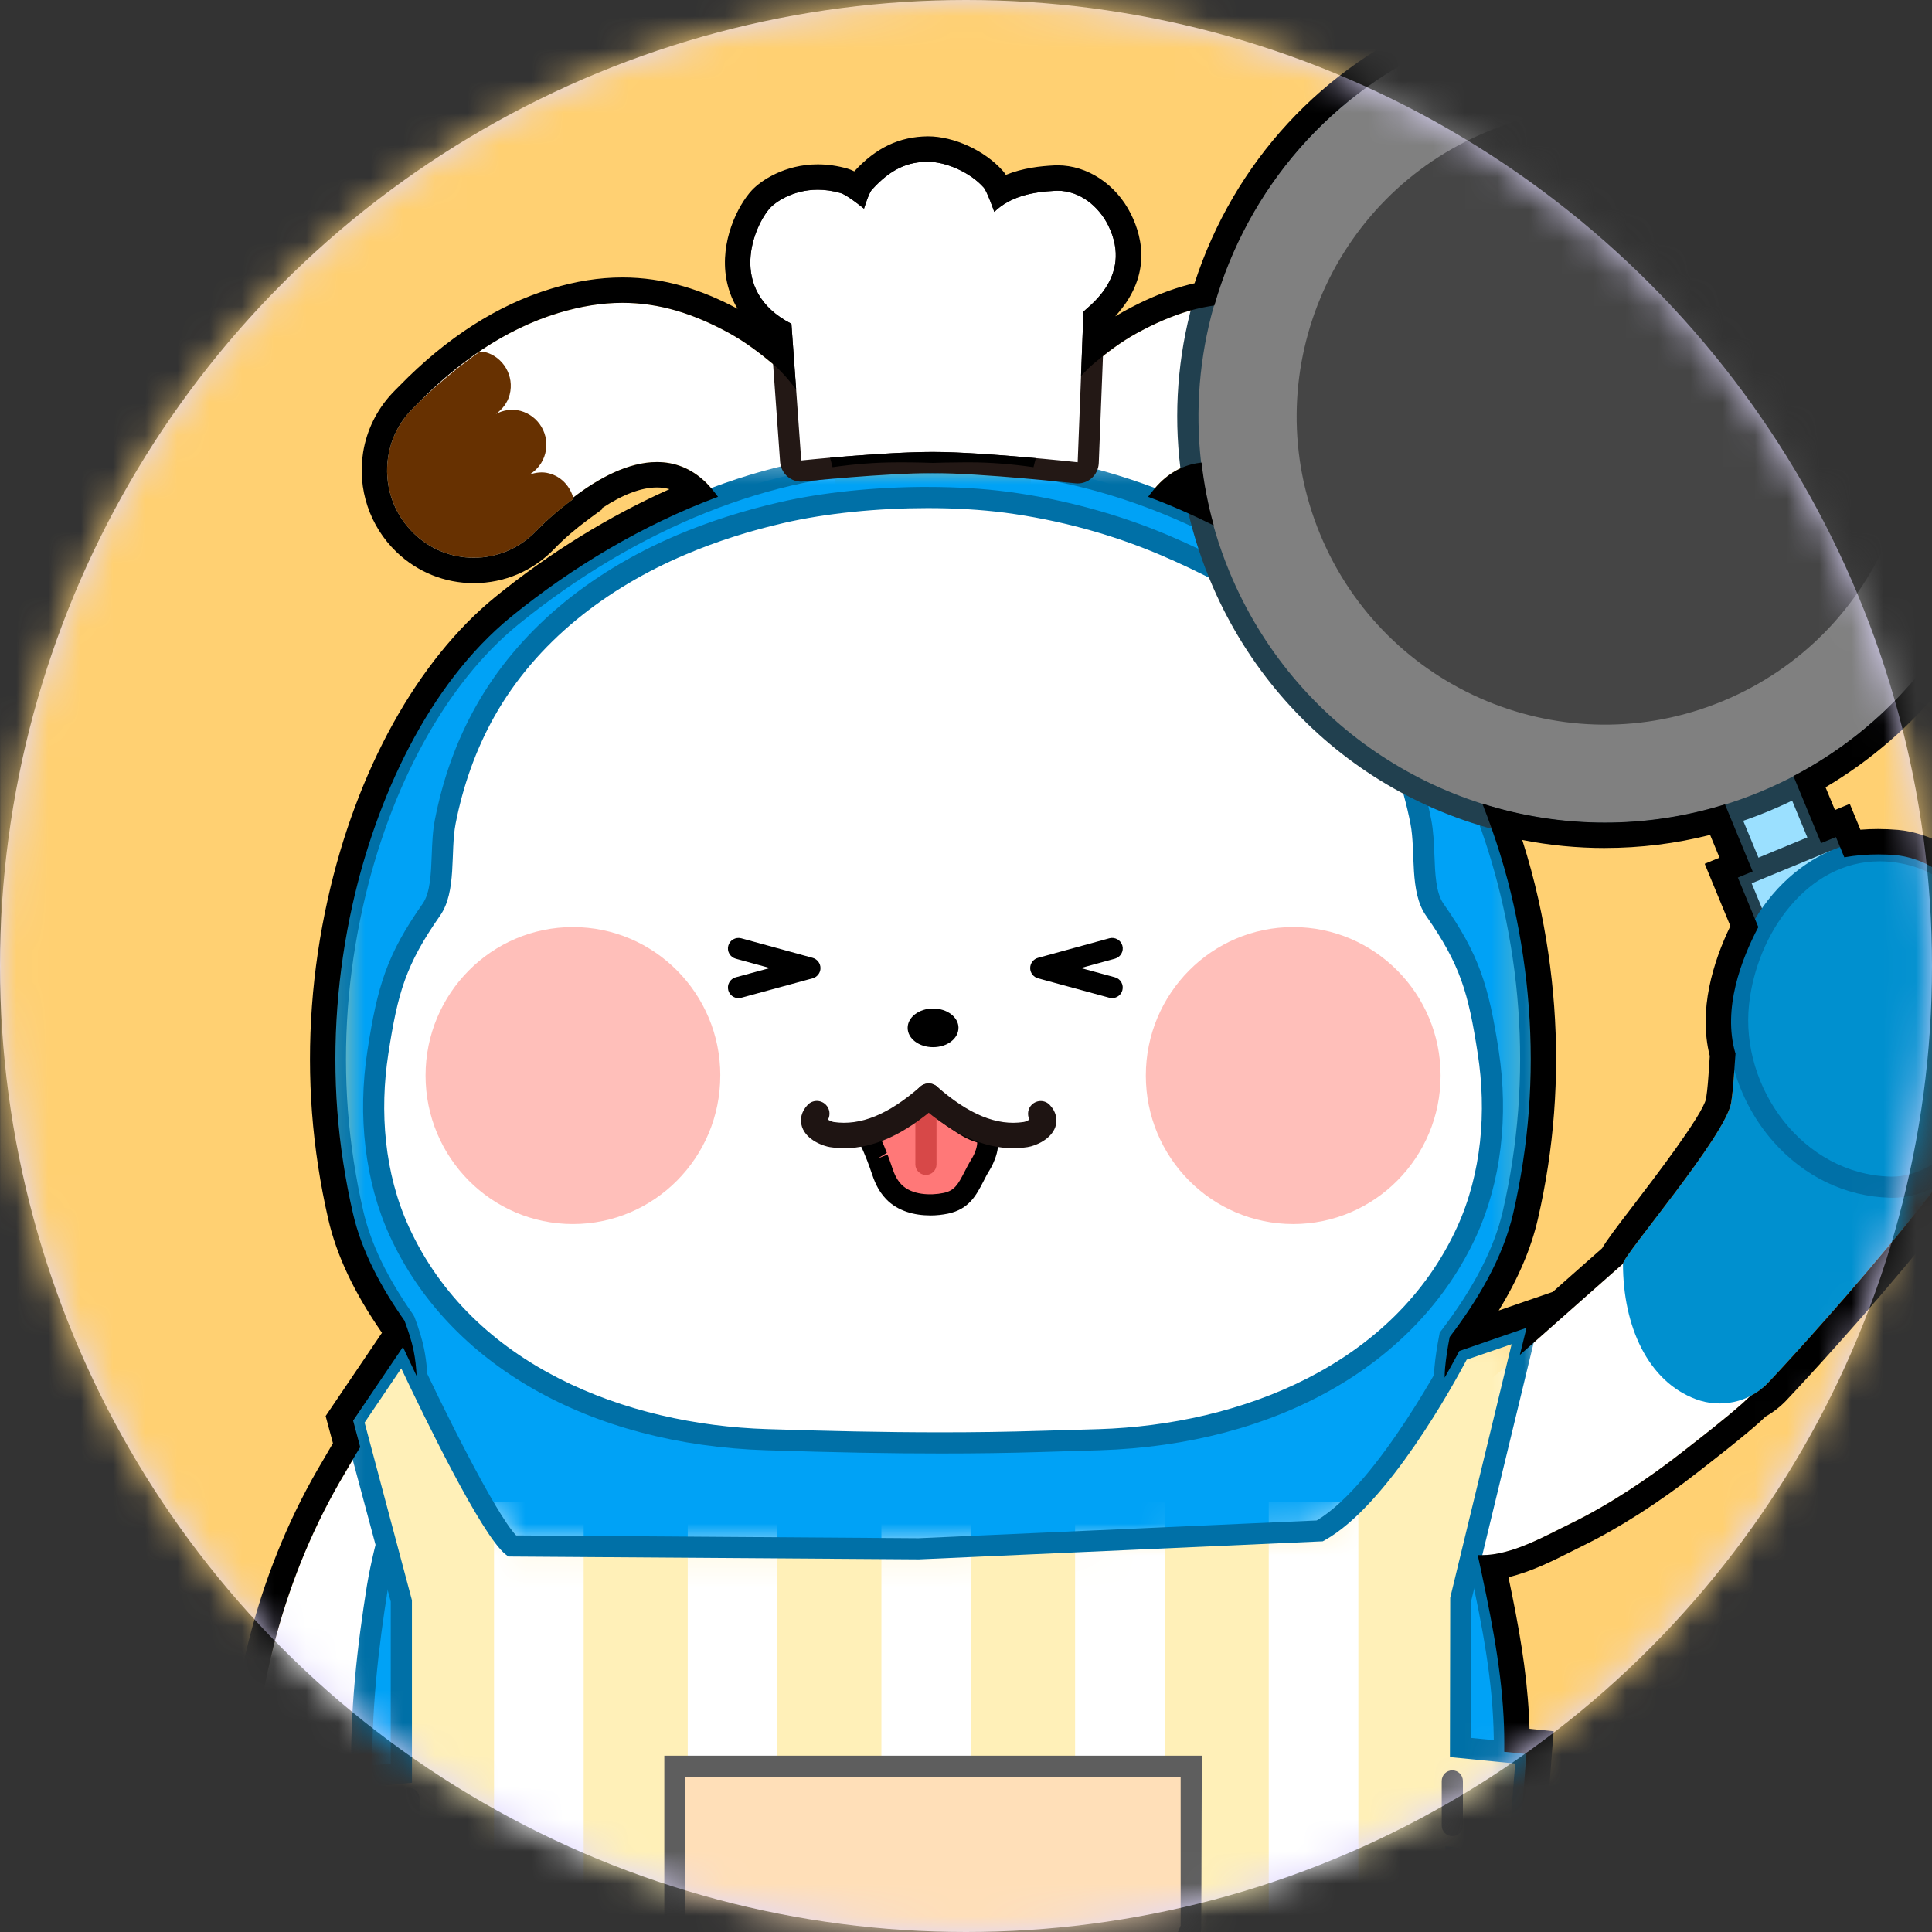 <svg xmlns="http://www.w3.org/2000/svg" xmlns:xlink="http://www.w3.org/1999/xlink" width="60" height="60" viewBox="0 0 60 60">
    <rect x="0" y="0" width="60" height="60" fill="#333333" stroke="none"/>
    <defs>
        <path id="iuzl9ur7hc" d="M0.142 0.456L8.265 0.456 8.265 6.927 0.142 6.927z"/>
        <path id="0bk4xrvdge" d="M0.598 0.82L37.719 0.82 37.719 49.473 0.598 49.473z"/>
        <path id="cetjiu63lg" d="M0.27 0.493L38.049 0.493 38.049 49.473 0.27 49.473z"/>
        <path id="2t107y45pi" d="M0.599 0.428L37.588 0.428 37.588 22.2 0.599 22.2z"/>
        <path id="277nq0qeuk" d="M35.501 1.148s-2.282 4.44-4.333 5.584l-12.461.557-10.731-.076-1.893-.012c-.842-.666-3.386-6.178-3.386-6.178L1.15 3.31l1.498 5.574-.001 5.372-2.048.204.266 3.46 1.95-.229.415 4.509h31.717l.424-5.306 1.949.228.268-3.458-2.048-.203-.001-4.577 2.05-8.456-2.088.72z"/>
        <path id="avq0g4yq9m" d="M0.246 1.011L38.047 1.011 38.047 23.291 0.246 23.291z"/>
        <path id="skq0pedjko" d="M0.444 0.17L56.717 0.17 56.717 63.655 0.444 63.655z"/>
        <circle id="1kg64uzi6a" cx="30" cy="30" r="30"/>
    </defs>
    <g fill="none" fill-rule="evenodd">
        <g>
            <g>
                <g>
                    <g>
                        <g>
                            <g transform="translate(-990 -1059) translate(592 873) translate(173 162) translate(225 24)">
                                <mask id="foc7726d8b" fill="#fff">
                                    <use xlink:href="#1kg64uzi6a"/>
                                </mask>
                                <use fill="#DFD7FD" xlink:href="#1kg64uzi6a"/>
                                <g mask="url(#foc7726d8b)">
                                    <g>
                                        <path fill="#FFD072" d="M0.005 65.736L65.459 65.736 65.459 0.282 0.005 0.282z" transform="translate(0 -2.727)"/>
                                        <g>
                                            <path fill="#FFF" d="M4.997 52.95c-.008-2.684.552-5.192 1.113-7.887.25-1.192 1.222-5.503-1.146-5.129-.859.135-1.467 1.392-1.897 2.109-.933 1.563-1.642 3.264-2.122 5.034-.537 1.987-.783 4.041-.802 6.102 1.266-.304 2.986-.505 4.854-.228" transform="translate(0 -2.727) translate(7.636 6.445)"/>
                                            <g transform="translate(0 -2.727) translate(7.636 6.445) translate(0 52.364)">
                                                <mask id="oycesz3bid" fill="#fff">
                                                    <use xlink:href="#iuzl9ur7hc"/>
                                                </mask>
                                                <path fill="#0090CF" d="M7.262 9.668c-.017-.03-.031-.06-.047-.09-.405-.782-.738-1.534-1.02-2.287-.404-1.073-.694-2.146-.895-3.3-.1-.57-.176-1.157-.234-1.776-.052-.553-.067-1.092-.07-1.628C3.13.31 1.41.511.144.815c-.008.997.03 1.995.126 2.987.268 2.83.754 6.06 2.078 8.597.645 1.235 1.869 2.114 3.237 2.084.284-.006.56-.042.8-.104.879-.226 1.675-.85 1.853-1.81.035-.191.034-.375.018-.557-.072-.845-.615-1.6-.993-2.344" mask="url(#oycesz3bid)"/>
                                            </g>
                                            <path fill="#FFF" d="M13.37 5.93c.551.16 1.103.4 1.67.713.465.259.901.588 1.31.929 1.316 1.093 3.01 4.536 1.2 5.912-1.31.997-2.52-1.49-3.254-2.21-1.646-1.614-4 .16-5.274 1.494-1.027 1.079-2.725 1.119-3.799.088-1.072-1.03-1.122-2.735-.107-3.82 1.26-1.345 2.807-2.493 4.589-3.034 1.323-.402 2.495-.413 3.664-.072" transform="translate(0 -2.727) translate(7.636 6.445)"/>
                                            <path fill="#673101" d="M9.416 10.983c-.21-.058-.418-.026-.611.038.234-.14.418-.368.492-.656.15-.581-.199-1.17-.77-1.323-.269-.07-.535-.024-.763.096.2-.143.362-.346.428-.6.15-.58-.196-1.173-.77-1.324-.053-.017-.105-.006-.159-.011-1.172.827-1.967 1.644-2.147 1.834-1.015 1.083-.965 2.788.108 3.819 1.073 1.03 2.771.99 3.798-.089.302-.316.71-.67 1.153-.996-.094-.37-.367-.687-.76-.788" transform="translate(0 -2.727) translate(7.636 6.445)"/>
                                            <path fill="#FFF" d="M29.312 5.93c-.55.16-1.103.4-1.67.713-.465.259-.901.588-1.31.929-1.316 1.093-3.01 4.536-1.2 5.912 1.31.997 2.52-1.49 3.254-2.21 1.646-1.614 4 .16 5.273 1.494 1.027 1.079 2.726 1.119 3.8.088 1.072-1.03 1.122-2.735.107-3.82-1.26-1.345-2.808-2.493-4.59-3.034-1.323-.402-2.495-.413-3.664-.072" transform="translate(0 -2.727) translate(7.636 6.445)"/>
                                            <path fill="#673101" d="M33.267 10.983c.209-.058.417-.026.61.038-.234-.14-.417-.368-.492-.656-.149-.581.198-1.17.77-1.323.268-.07.534-.024.763.096-.2-.143-.362-.346-.429-.6-.15-.58.197-1.173.772-1.324.052-.017.103-.006.158-.011 1.173.827 1.967 1.644 2.146 1.834 1.016 1.083.966 2.788-.108 3.819-1.072 1.03-2.771.99-3.798-.089-.3-.316-.71-.67-1.153-.996.094-.37.368-.687.76-.788" transform="translate(0 -2.727) translate(7.636 6.445)"/>
                                            <g transform="translate(0 -2.727) translate(7.636 6.445) translate(2.182 9.818)">
                                                <mask id="obfi2edoaf" fill="#fff">
                                                    <use xlink:href="#0bk4xrvdge"/>
                                                </mask>
                                                <path fill="#00A2F6" d="M37.19 14.57c-.726-3.266-2.332-6.841-4.937-8.962C28.903 2.885 24.518.812 20.252.822L20.173.82c-.478.001-.877.014-1.013.02-.137-.006-.537-.019-1.015-.02l-.077.002C13.8.812 9.415 2.885 6.067 5.608c-2.607 2.12-4.214 5.696-4.939 8.962-.464 2.092-.632 4.251-.47 6.391.083 1.072.244 2.135.485 3.18.275 1.196.888 2.322 1.603 3.34.118.315.222.63.285.939.461 2.304-.77 5.092-1.13 7.352-.673 4.198-.855 8.545.847 12.545 2.317 5.451 7.867 7.456 13.402 7.908.663.053 1.33.08 1.996.08H19.58c.666 0 1.359-.027 2.023-.08 4.562-.372 9.607-2.07 12.508-5.815 2.098-2.708 2.945-7.234 2.768-10.617-.138-2.64-.912-5.2-1.37-7.792-.18-1.013-.545-2.008-.452-3.037.03-.328.082-.654.146-.978.87-1.144 1.65-2.446 1.972-3.845.241-1.045.402-2.108.484-3.18.162-2.14-.004-4.299-.469-6.391" mask="url(#obfi2edoaf)"/>
                                            </g>
                                            <g transform="translate(0 -2.727) translate(7.636 6.445) translate(2.182 9.818)">
                                                <mask id="xztdov745h" fill="#fff">
                                                    <use xlink:href="#cetjiu63lg"/>
                                                </mask>
                                                <path fill="#0070A7" d="M18.224 55.976l1.355.001c.67 0 1.361-.027 1.996-.08 5.338-.436 9.81-2.508 12.275-5.688 2.1-2.71 2.87-7.175 2.701-10.399-.09-1.742-.472-3.49-.841-5.18-.182-.842-.372-1.71-.525-2.572-.051-.287-.118-.575-.183-.862-.17-.726-.344-1.479-.272-2.261.028-.305.075-.627.15-1.013l.014-.074.047-.06c1.021-1.343 1.647-2.56 1.914-3.72.237-1.03.396-2.083.476-3.132.158-2.084.003-4.203-.462-6.295-.837-3.765-2.595-6.964-4.824-8.778-3.686-2.995-7.972-4.713-11.763-4.713h-.113c-.468 0-.863.012-.998.018-.158-.006-.554-.019-1.027-.019l-.07.001h-.03c-3.8 0-8.086 1.716-11.771 4.713-2.229 1.814-3.986 5.013-4.824 8.778-.466 2.093-.62 4.212-.463 6.295.079 1.049.24 2.102.477 3.132.236 1.02.742 2.073 1.551 3.223l.04.073c.148.398.24.702.299.992.329 1.645-.148 3.46-.608 5.215-.21.797-.408 1.55-.52 2.252-.564 3.527-.98 8.12.824 12.364 2.418 5.684 8.472 7.33 13.127 7.71.645.053 1.307.08 1.97.08h.078zm1.355.658l-1.355-.001-.078-.327v.328c-.68 0-1.361-.027-2.024-.083-6.933-.565-11.662-3.369-13.677-8.106-1.871-4.4-1.447-9.112-.87-12.726.12-.734.32-1.502.535-2.315.442-1.683.899-3.422.598-4.919-.05-.244-.128-.507-.255-.85-.845-1.208-1.38-2.326-1.63-3.42-.245-1.062-.41-2.149-.491-3.229-.164-2.149-.003-4.332.475-6.487.869-3.908 2.711-7.24 5.051-9.145 3.8-3.09 8.238-4.86 12.178-4.86h.03l.074-.001c.489 0 .893.013 1.03.017.114-.004.52-.016 1.002-.017H20.29c3.933 0 8.368 1.771 12.17 4.86C34.8 7.26 36.642 10.592 37.51 14.5c.478 2.155.64 4.338.476 6.487-.082 1.08-.247 2.167-.491 3.23-.285 1.236-.934 2.513-1.986 3.907-.062.33-.102.607-.126.872-.061.677.094 1.346.258 2.053.068.299.138.597.191.897.15.847.337 1.71.52 2.546.374 1.715.76 3.49.854 5.284.175 3.345-.634 7.993-2.837 10.836-2.577 3.325-7.22 5.49-12.74 5.94-.654.055-1.362.083-2.051.083z" mask="url(#xztdov745h)"/>
                                            </g>
                                            <path fill="#FFF" d="M21.59 41.092c-1.585 0-3.255-.03-5.416-.099-5.372-.17-9.638-2.592-11.412-6.477-.733-1.605-.968-3.578-.662-5.554.31-2.01.58-2.883 1.66-4.43.291-.415.315-1.061.34-1.687.014-.355.028-.721.092-1.047.243-1.245.66-2.396 1.238-3.422 1.25-2.223 3.355-4.012 6.09-5.173.962-.409 2.008-.746 3.112-1 1.315-.304 2.928-.47 4.54-.47.879 0 1.701.049 2.445.147 1.68.22 3.37.678 4.889 1.323 2.3.977 5.337 2.668 6.746 5.173.578 1.026.995 2.177 1.238 3.422.064.326.077.692.092 1.047.025.626.049 1.272.339 1.686 1.081 1.548 1.35 2.421 1.661 4.43.306 1.977.071 3.95-.662 5.555-1.774 3.885-6.04 6.307-11.412 6.477l-1.833.055c-.99.03-2 .044-3.085.044" transform="translate(0 -2.727) translate(7.636 6.445)"/>
                                            <path fill="#0070A7" d="M21.172 11.403c-1.638 0-3.276.17-4.614.48-1.121.258-2.186.6-3.168 1.017-2.801 1.19-4.961 3.027-6.246 5.315-.595 1.057-1.024 2.24-1.273 3.52-.07.35-.085.731-.099 1.099-.022.577-.045 1.175-.28 1.51-1.112 1.588-1.403 2.534-1.717 4.567-.315 2.04-.07 4.078.688 5.74 1.827 4.003 6.201 6.497 11.7 6.67 2.17.07 3.844.1 5.429.1 1.088 0 2.1-.014 3.094-.045l.825-.025 1.007-.03c5.5-.173 9.873-2.667 11.701-6.67.759-1.662 1.003-3.7.689-5.74-.314-2.033-.607-2.979-1.717-4.567-.235-.335-.259-.933-.28-1.51-.015-.368-.03-.748-.099-1.1-.25-1.278-.678-2.462-1.273-3.519-1.454-2.585-4.558-4.318-6.904-5.315-1.546-.655-3.265-1.121-4.975-1.346-.758-.1-1.596-.15-2.488-.15m0 .657c.843 0 1.664.047 2.402.143 1.672.222 3.312.668 4.803 1.302 2.437 1.034 5.277 2.697 6.59 5.03.58 1.033.972 2.163 1.2 3.324.172.876-.042 2.109.484 2.86 1.069 1.527 1.313 2.388 1.607 4.292.277 1.791.12 3.706-.636 5.367-1.974 4.323-6.752 6.147-11.124 6.286-.605.02-1.221.035-1.833.053-1.028.032-2.052.046-3.073.046-1.801 0-3.596-.041-5.408-.1-4.371-.138-9.15-1.962-11.124-6.285-.758-1.661-.912-3.576-.636-5.367.294-1.904.539-2.765 1.606-4.292.528-.751.313-1.984.484-2.86.227-1.16.622-2.291 1.201-3.323 1.313-2.334 3.496-3.997 5.933-5.031.986-.42 2.014-.742 3.058-.983 1.318-.305 2.93-.462 4.466-.462" transform="translate(0 -2.727) translate(7.636 6.445)"/>
                                            <path fill="#FFBFBA" d="M14.733 29.683c0 2.547-2.051 4.613-4.578 4.613S5.58 32.23 5.58 29.683c0-2.544 2.049-4.61 4.576-4.61 2.527 0 4.578 2.066 4.578 4.61M37.103 29.683c0 2.547-2.051 4.613-4.579 4.613-2.526 0-4.575-2.066-4.575-4.613 0-2.544 2.049-4.61 4.575-4.61 2.528 0 4.579 2.066 4.579 4.61" transform="translate(0 -2.727) translate(7.636 6.445)"/>
                                            <path fill="#000" d="M22.13 28.203c0 .333-.35.6-.788.6-.438 0-.79-.267-.79-.6 0-.33.352-.601.79-.601.438 0 .789.27.789.6" transform="translate(0 -2.727) translate(7.636 6.445)"/>
                                            <path fill="#FF7878" d="M19.622 32.26c.153.388.2.72.5 1.033.394.412 1.081.469 1.612.358.662-.139.744-.653 1.085-1.208.131-.213.33-.675.145-.925-.117-.157.047-.02-.117-.06-.293-.07-.573-.266-.821-.43-.204-.135-.479-.422-.729-.461-.277-.045-.766.325-1.018.443-.356.163-.694.408-1.062.537.114-.04.278.393.405.713" transform="translate(0 -2.727) translate(7.636 6.445)"/>
                                            <path fill="#000" d="M19.926 32.138c.043.105.077.205.11.302.083.25.149.446.322.627.317.328.903.348 1.31.263.337-.072.443-.252.65-.656.066-.129.136-.264.222-.404.127-.207.176-.412.171-.508-.307-.086-.58-.268-.822-.43-.112-.075-.186-.133-.264-.195-.116-.093-.29-.233-.38-.248-.1 0-.394.174-.538.258-.11.065-.211.124-.29.16-.137.063-.27.139-.404.215-.091.05-.185.104-.28.153.06.125.117.266.173.41l-.284.174.304-.12zm1.325 1.89c-.487 0-1.008-.133-1.367-.506-.274-.288-.374-.585-.471-.87-.03-.087-.06-.178-.098-.272l-.02-.054c-.054-.135-.146-.37-.209-.478-.08-.034-.148-.101-.18-.192-.06-.171.03-.359.201-.419.192-.067.382-.174.583-.288.15-.085.3-.168.451-.239.064-.03.144-.077.233-.13.308-.182.662-.391.976-.339.262.044.487.224.686.382.06.05.12.097.173.132.23.154.446.298.644.363.084-.016.174 0 .249.048.056.037.097.09.122.15.34.487-.043 1.166-.124 1.299-.077.123-.139.244-.197.36-.218.421-.442.86-1.101.998-.172.035-.358.056-.551.056z" transform="translate(0 -2.727) translate(7.636 6.445)"/>
                                            <path fill="#D74848" d="M21.12 32.771c-.182 0-.329-.147-.329-.328v-1.534c0-.181.147-.329.328-.329.183 0 .329.148.329.329v1.534c0 .18-.146.328-.329.328" transform="translate(0 -2.727) translate(7.636 6.445)"/>
                                            <path fill="#1E1412" d="M18.58 31.94c-.148 0-.296-.012-.444-.034-.178-.028-.718-.2-.864-.627-.08-.235-.017-.484.174-.683.15-.16.4-.165.558-.013.13.124.156.32.074.471.058.035.133.066.176.073.832.124 1.707-.235 2.692-1.1.162-.142.412-.127.556.038.144.163.127.412-.036.556-1.008.885-1.957 1.32-2.885 1.32" transform="translate(0 -2.727) translate(7.636 6.445)"/>
                                            <path fill="#1E1412" d="M23.829 31.94c-.929 0-1.877-.434-2.884-1.319-.163-.144-.18-.393-.036-.556.144-.165.394-.18.557-.037.984.864 1.86 1.227 2.691 1.098.045-.006.12-.038.178-.072-.078-.151-.054-.344.075-.468.16-.15.405-.148.554.01.191.199.254.448.175.683-.131.38-.6.587-.864.627-.149.022-.297.034-.446.034" transform="translate(0 -2.727) translate(7.636 6.445)"/>
                                            <path fill="#FFF" d="M26.903 25.738L24.687 26.346 26.903 26.951" transform="translate(0 -2.727) translate(7.636 6.445)"/>
                                            <path fill="#000" d="M26.903 27.28c-.028 0-.058-.004-.086-.012l-2.218-.604c-.142-.04-.242-.17-.242-.317 0-.148.1-.279.242-.318l2.218-.608c.172-.046.355.055.404.23.048.175-.056.355-.232.404l-1.059.29 1.06.288c.175.048.278.23.23.404-.04.146-.173.242-.317.242" transform="translate(0 -2.727) translate(7.636 6.445)"/>
                                            <path fill="#FFF" d="M15.298 25.738L17.516 26.346 15.298 26.951" transform="translate(0 -2.727) translate(7.636 6.445)"/>
                                            <path fill="#000" d="M15.298 27.28c-.144 0-.277-.097-.316-.243-.048-.174.056-.356.23-.404l1.06-.288-1.06-.29c-.174-.049-.278-.229-.23-.403.048-.176.231-.277.404-.23l2.216.607c.143.04.243.17.243.318 0 .147-.1.277-.243.317l-2.216.604c-.03.008-.06.011-.088.011" transform="translate(0 -2.727) translate(7.636 6.445)"/>
                                            <path fill="#FFF" d="M25.795 10.966c-.028-.004-2.942-.32-4.454-.32-1.513 0-4.034.26-4.06.262-.011.002-.022.002-.034.002-.077 0-.152-.026-.21-.076-.07-.058-.11-.14-.117-.228l-.293-4.067c-.876-.506-1.167-1.186-1.253-1.678-.177-.996.32-1.973.673-2.355.213-.228.844-.66 1.715-.66.263 0 .531.039.798.115.13.037.311.15.478.267.05-.112.1-.209.155-.27.603-.673 1.213-.975 1.975-.982.69 0 1.521.383 1.992.912.064.071.141.22.233.442.557-.347 1.201-.426 1.73-.452l.086-.003c.75 0 1.482.491 1.861 1.25.54 1.08.293 2.085-.736 2.987-.01.352-.051 1.382-.174 4.54-.005.091-.045.176-.115.236-.059.052-.136.08-.214.08l-.036-.002" transform="translate(0 -2.727) translate(7.636 6.445)"/>
                                            <path fill="#231815" d="M21.181.647h-.017c-.851.009-1.554.354-2.215 1.092l-.024.027c-.098-.053-.19-.097-.274-.12-.296-.086-.595-.129-.89-.129-.983 0-1.69.48-1.955.765-.412.445-.954 1.516-.756 2.637.094.532.394 1.253 1.261 1.813l.28 3.897c.014.177.098.342.234.457.118.099.269.154.422.154.022 0 .046-.002.068-.005.025-.002 2.53-.26 4.026-.26 1.495 0 4.39.315 4.419.317.024.003.048.004.072.004.156 0 .309-.055.427-.159.139-.119.22-.29.228-.471.11-2.762.154-3.909.17-4.403 1.32-1.23 1.12-2.46.708-3.284-.435-.87-1.281-1.431-2.156-1.431-.034 0-.067 0-.102.002-.44.022-1.014.083-1.56.33-.07-.13-.115-.18-.141-.211-.536-.601-1.45-1.021-2.225-1.022m0 .658c.54 0 1.298.313 1.734.801.102.115.328.755.328.755.51-.492 1.208-.621 1.896-.654l.07-.002c.684 0 1.27.475 1.568 1.068.834 1.668-.78 2.624-.765 2.699.003.016-.18 4.666-.18 4.666s-2.943-.321-4.491-.321c-1.548 0-4.094.265-4.094.265l-.305-4.244c-2.024-1.037-1.157-3.065-.652-3.61.116-.125.65-.555 1.471-.555.217 0 .454.032.71.104.204.06.726.484.726.484s.144-.475.241-.584c.613-.684 1.16-.868 1.731-.872h.012" transform="translate(0 -2.727) translate(7.636 6.445)"/>
                                            <path fill="#FFF" d="M44.425 33.851c-.134.389-.907.997-4.86 4.508-1.268 1.126-3.309 2.34-3.375 4.274-.037 1.058.846 1.747 1.812 1.923 1.06.191 2.246-.526 3.172-.976 1.167-.568 2.412-1.402 3.437-2.205.633-.496 1.272-.986 1.878-1.517.18-.16 2.13-2.028 1.658-2.364-1.597-1.14-2.41-2.134-3.722-3.643" transform="translate(0 -2.727) translate(7.636 6.445)"/>
                                            <path fill="#0090CF" d="M54.108 26.26c-.421-.717-.601-1.607-1.152-2.255-.258-.305-.205-.56-.6-.8-.313-.192-.749-.331-1.116-.365-1.174-.105-2.742.08-3.567 1.095-.063.076-2.075 2.782-1.419 5.047l.01-.004c-.043.499-.055 1.006-.136 1.542-.154 1.018-3.361 4.753-3.361 5.007 0 1.946.776 3.656 2.266 4.209.766.284 1.636.103 2.21-.48.42-.426 7.08-7.617 7.486-9.818.204-1.11-.055-2.21-.621-3.177" transform="translate(0 -2.727) translate(7.636 6.445)"/>
                                            <g transform="translate(0 -2.727) translate(7.636 6.445) translate(2.182 37.09)">
                                                <mask id="oybjkdbe8j" fill="#fff">
                                                    <use xlink:href="#2t107y45pi"/>
                                                </mask>
                                                <path fill="#FFF0B8" d="M35.54 13.46l-.001-4.575L37.588.428l-2.086.72s-2.282 4.44-4.333 5.584l-12.463.557-12.623-.088c-.842-.668-3.386-6.178-3.386-6.178L1.15 3.31l1.498 5.575-.001 5.371-2.048.204.266 3.46 1.95-.229.485 5.282c.428 3.46 3.367 6.06 6.855 6.06H28.03c3.487 0 6.428-2.6 6.854-6.06l.486-6.08 1.95.229.267-3.458-2.048-.203z" mask="url(#oybjkdbe8j)"/>
                                            </g>
                                        </g>
                                        <g transform="translate(0 -2.727) translate(9.818 43.536)">
                                            <mask id="1iogv8cg5l" fill="#fff">
                                                <use xlink:href="#277nq0qeuk"/>
                                            </mask>
                                            <path fill="#FFF" d="M5.524 29.695L8.308 29.695 8.308 5.846 5.524 5.846zM11.54 29.695L14.323 29.695 14.323 5.846 11.54 5.846zM17.555 29.695L20.338 29.695 20.338 5.846 17.555 5.846zM23.57 29.695L26.353 29.695 26.353 5.846 23.57 5.846zM29.584 29.695L32.367 29.695 32.367 5.846 29.584 5.846z" mask="url(#1iogv8cg5l)"/>
                                        </g>
                                        <g>
                                            <path fill="#FFDFB8" d="M6.154 56.498L6.154 58.182" transform="translate(0 -2.727) translate(6.545 2.082)"/>
                                            <path fill="#5E5E5E" d="M6.154 58.51c-.181 0-.329-.146-.329-.328v-1.684c0-.182.148-.328.329-.328.182 0 .33.146.33.328v1.684c0 .182-.148.329-.33.329" transform="translate(0 -2.727) translate(6.545 2.082)"/>
                                            <path fill="#FFDFB8" d="M38.557 55.955L38.557 57.34" transform="translate(0 -2.727) translate(6.545 2.082)"/>
                                            <path fill="#5E5E5E" d="M38.557 57.668c-.181 0-.328-.147-.328-.328v-1.385c0-.182.147-.33.328-.33.182 0 .33.148.33.33v1.385c0 .18-.148.328-.33.328" transform="translate(0 -2.727) translate(6.545 2.082)"/>
                                            <path fill="#9BE0FF" d="M50.675 28.433L48.548 29.311 46.195 23.613 48.322 22.734z" transform="translate(0 -2.727) translate(6.545 2.082)"/>
                                            <path fill="#21404F" d="M46.624 23.791l2.102 5.09 1.52-.627-2.103-5.09-1.52.627zm1.924 5.848c-.129 0-.252-.076-.304-.202l-2.353-5.7c-.07-.166.01-.358.179-.427l2.126-.88c.168-.069.36.012.43.18l2.353 5.698c.032.08.032.17 0 .25-.034.08-.099.145-.18.177l-2.127.88c-.04.017-.082.024-.124.024z" transform="translate(0 -2.727) translate(6.545 2.082)"/>
                                            <path fill="#9BE0FF" d="M54.153 35.547L51.103 36.806 47.425 27.899 50.474 26.64z" transform="translate(0 -2.727) translate(6.545 2.082)"/>
                                            <path fill="#21404F" d="M47.854 28.077l3.429 8.3 2.44-1.007-3.428-8.3-2.44 1.007zm3.25 9.058c-.044 0-.087-.009-.127-.025-.08-.034-.144-.098-.177-.179l-3.679-8.907c-.069-.167.011-.36.179-.428l3.048-1.26c.08-.033.172-.033.252 0 .08.034.143.097.178.178l3.677 8.908c.069.168-.01.36-.178.429L51.23 37.11c-.04.016-.082.025-.125.025z" transform="translate(0 -2.727) translate(6.545 2.082)"/>
                                            <path fill="gray" d="M43.3 26.526c-5.263 0-9.962-3.143-11.97-8.007-1.32-3.197-1.316-6.715.01-9.908 1.327-3.194 3.817-5.68 7.015-7C39.935.96 41.595.63 43.29.63c5.263 0 9.962 3.144 11.97 8.008 2.726 6.597-.426 14.182-7.024 16.906-1.58.652-3.24.983-4.936.983" transform="translate(0 -2.727) translate(6.545 2.082)"/>
                                            <path fill="#21404F" d="M43.29.3c-1.739 0-3.44.34-5.061 1.009-3.278 1.353-5.831 3.902-7.192 7.176-1.36 3.274-1.363 6.883-.01 10.16 2.059 4.988 6.878 8.21 12.273 8.21 1.74 0 3.442-.34 5.06-1.009 3.28-1.352 5.833-3.9 7.193-7.176 1.36-3.273 1.365-6.882.011-10.16C53.504 3.524 48.687.3 43.29.3m0 .658c4.956 0 9.658 2.94 11.667 7.805 2.66 6.44-.405 13.817-6.846 16.476-1.575.651-3.207.959-4.81.959-4.957 0-9.659-2.94-11.668-7.805-2.659-6.44.407-13.817 6.846-16.477 1.576-.65 3.207-.958 4.811-.958" transform="translate(0 -2.727) translate(6.545 2.082)"/>
                                            <path fill="#0090CF" d="M52.157 37.514c-1.293-.035-2.5-.62-3.4-1.65-.973-1.112-1.463-2.63-1.31-4.058.25-2.33 1.957-4.74 4.38-4.74.341 0 .689.046 1.036.141 1.068.29 1.935 1.054 2.508 2.21.79 1.59.903 3.787.277 5.338-.464 1.146-1.834 2.76-3.43 2.76l-.06-.001z" transform="translate(0 -2.727) translate(6.545 2.082)"/>
                                            <path fill="#0070A7" d="M51.827 26.736c-2.049 0-4.37 1.884-4.706 5.034-.164 1.519.356 3.13 1.39 4.312.96 1.097 2.251 1.722 3.638 1.76l.068.002c1.75 0 3.238-1.734 3.736-2.966.67-1.659.555-3.912-.286-5.608-.618-1.241-1.557-2.065-2.719-2.38-.374-.102-.751-.154-1.121-.154m0 .658c.304 0 .622.041.95.13 2.732.74 3.508 4.778 2.567 7.108-.463 1.143-1.78 2.554-3.127 2.554h-.05c-2.73-.073-4.67-2.766-4.394-5.345.237-2.207 1.814-4.447 4.054-4.447" transform="translate(0 -2.727) translate(6.545 2.082)"/>
                                            <path fill="#454545" d="M52.14 9.925c2.017 4.886-.308 10.48-5.193 12.497-4.884 2.019-10.479-.306-12.497-5.192-2.016-4.884.308-10.48 5.193-12.497 4.884-2.017 10.479.307 12.497 5.192" transform="translate(0 -2.727) translate(6.545 2.082)"/>
                                            <path fill="#FFDFB8" d="M14.415 55.5h16.033v5.002s-.76 2.378-3.135 2.378c-3.362 0-8.61.128-10.196.037-.442-.026-.871-.186-1.255-.471-.619-.458-1.447-1.235-1.447-2.108V55.5z" transform="translate(0 -2.727) translate(6.545 2.082)"/>
                                            <path fill="#5E5E5E" d="M14.743 55.828v4.51c0 .757.824 1.48 1.314 1.845.335.247.698.384 1.079.406.98.055 3.36.028 5.884-.003 1.501-.016 3.03-.034 4.293-.034 1.94 0 2.693-1.8 2.808-2.107v-4.617H14.743zm4.281 7.45c-.828 0-1.5-.01-1.925-.033-.505-.03-1-.213-1.433-.533-.72-.537-1.58-1.381-1.58-2.374V55.17h16.692l-.016 5.432c-.008.026-.864 2.607-3.45 2.607-1.26 0-2.785.018-4.284.035-1.462.017-2.877.034-4.004.034z" transform="translate(0 -2.727) translate(6.545 2.082)"/>
                                            <g transform="translate(0 -2.727) translate(6.545 2.082) translate(3.273 40.364)">
                                                <mask id="fsc4liteon" fill="#fff">
                                                    <use xlink:href="#avq0g4yq9m"/>
                                                </mask>
                                                <path fill="#0070A7" d="M3.11 18.417l.518 5.616c.405 3.281 3.212 5.763 6.527 5.763h17.877c3.315 0 6.12-2.482 6.528-5.772l.51-6.405 1.95.228.215-2.798-2.024-.2.009-4.95 1.907-7.873-1.395.48c-.388.734-2.456 4.52-4.404 5.605l-.067.037-.079.003-12.46.557L5.968 8.62l-.088-.07c-.748-.593-2.55-4.32-3.236-5.772L1.505 4.461l1.47 5.516v5.669l-2.024.2.216 2.798 1.944-.227zm24.922 12.035H10.155c-3.648 0-6.734-2.73-7.182-6.347l-.454-4.959-1.955.23-.318-4.12 2.07-.206.002-5.029-1.524-5.68L2.75 1.449l.244.529c.93 2.016 2.581 5.324 3.217 5.987l12.497.087 12.365-.552C33 6.357 35.187 2.132 35.21 2.088l.06-.117 2.777-.96-2.18 9.005v4.238l2.072.205-.317 4.12-1.95-.229-.459 5.74c-.448 3.632-3.534 6.362-7.181 6.362z" mask="url(#fsc4liteon)"/>
                                            </g>
                                            <g transform="translate(0 -2.727) translate(6.545 2.082)">
                                                <mask id="lhqotsjolp" fill="#fff">
                                                    <use xlink:href="#skq0pedjko"/>
                                                </mask>
                                                <path fill="#000" d="M43.296 26.98c1.102 0 2.199-.135 3.268-.406l.292.707-.46.19.3.728.497 1.205c-.534 1.11-1.003 2.61-.639 4.037-.009.112-.015.224-.023.336-.022.34-.042.66-.093.99-.108.505-1.617 2.475-2.261 3.317-.54.704-.821 1.074-.967 1.327l-.94.83c-.184.164-.383.338-.592.525l-1.076.37-.603.209c.604-.984 1.005-1.924 1.217-2.844.249-1.084.42-2.193.502-3.299.166-2.196.003-4.424-.486-6.622-.137-.612-.304-1.23-.502-1.849.845.167 1.703.25 2.566.25M43.29.17h-.001c-1.754 0-3.473.341-5.11 1.016-3.653 1.51-6.408 4.501-7.626 8.256-.13.029-.252.06-.371.095-.596.174-1.195.429-1.83.78-.087.05-.175.1-.264.154 1.101-1.199.89-2.378.485-3.188-.457-.914-1.349-1.504-2.273-1.504l-.109.003c-.422.021-.966.078-1.499.294-.043-.069-.074-.105-.098-.13-.557-.627-1.513-1.067-2.321-1.067-.89.008-1.613.354-2.287 1.087-.076-.037-.145-.065-.207-.083-.309-.089-.62-.134-.926-.134-1.03 0-1.773.508-2.051.807-.431.466-.996 1.582-.79 2.749.049.277.15.602.35.93-.58-.31-1.131-.538-1.68-.698-.636-.185-1.256-.275-1.895-.275-.719 0-1.445.114-2.22.35-1.66.502-3.246 1.52-4.711 3.021-.098.096-.177.18-.22.224-.48.512-.79 1.143-.903 1.83-.185 1.14.202 2.3 1.035 3.1.65.625 1.502.968 2.4.968.96 0 1.853-.385 2.516-1.08.288-.3.657-.616 1.05-.905l.427-.314-.008-.03c.637-.423 1.22-.643 1.703-.643.139 0 .268.018.39.054-1.881.838-3.728 1.98-5.405 3.342-2.42 1.968-4.32 5.395-5.209 9.401-.49 2.198-.653 4.426-.487 6.622.084 1.106.254 2.215.503 3.299.261 1.136.807 2.29 1.666 3.53.002.002.003.003.003.006L3.77 44.323l-.202.299.093.347.134.497-.152.26-.161.277c-.96 1.603-1.702 3.363-2.207 5.232-.53 1.96-.81 4.08-.83 6.3-.01 1.038.035 2.07.13 3.069.255 2.697.733 6.144 2.164 8.886.808 1.548 2.29 2.51 3.868 2.51h.084c.34-.008.68-.053.98-.13.114-.03.228-.065.337-.104v.171h4.36v-.735c.352.05.705.074 1.058.074h.597v.661h4.361v-.66h1.656v.66h4.359v-.66h1.655v.66h4.359v-.66h.891c.251 0 .508-.015.765-.042v.702h4.359v-2.624c1.396-1.245 2.284-2.932 2.513-4.79l.002-.017v-.016l.084-1.032c.614-1.18 1.107-2.583 1.44-4.102l.034.004.816.095.062-.817.266-3.46.06-.768-.75-.076c-.004-.138-.008-.271-.016-.401-.075-1.43-.316-2.782-.638-4.307.704-.168 1.372-.504 1.94-.79l.367-.184c1.11-.54 2.382-1.353 3.58-2.292l.252-.197c.55-.43 1.118-.873 1.659-1.349.028-.025.094-.086.183-.172.228-.13.435-.287.613-.468.072-.073 7.22-7.625 7.699-10.23.145-.789.098-1.593-.139-2.393-.2-1.691-.913-3.137-1.977-4.005-.11-.205-.28-.444-.62-.651-.418-.254-.962-.433-1.457-.477-.203-.017-.41-.027-.62-.027-.184 0-.368.007-.55.022l-.029-.075-.3-.728-.461.19-.292-.705c5.726-3.389 8.108-10.409 5.536-16.634C53.605 3.424 48.74.17 43.29.17M38.32 43.43c.283-.497.455-.828.455-.828l2.087-.72-.205.84c1.458-1.294 2.48-2.192 3.201-2.831 0-.254 3.208-3.99 3.361-5.008.081-.535.093-1.042.136-1.541l-.009.003c-.396-1.369.181-2.895.715-3.908l-.635-1.538.46-.19-.86-2.084c-1.235.383-2.49.567-3.73.567-1.3 0-2.584-.202-3.806-.59.413 1.044.742 2.11.973 3.15.465 2.092.631 4.252.47 6.391-.081 1.071-.244 2.135-.484 3.18-.322 1.398-1.103 2.701-1.973 3.844-.063.324-.115.65-.145.979-.009.095-.01.19-.011.284m-7.17-26.468c-.182-.647-.306-1.3-.38-1.952-.455.048-.895.237-1.292.628-.112.109-.236.261-.368.435.693.256 1.374.558 2.04.889M19.31 15.154c.666-.095 1.335-.15 2-.15h.029l.077-.001c.48 0 .879.013 1.015.018.136-.005.536-.017 1.014-.018h.106c.666 0 1.333.056 2 .151.023-.092.047-.186.075-.28-.985-.09-2.315-.193-3.195-.193-.966 0-2.317.102-3.2.181.03.097.056.194.079.292M43.29.957c4.955 0 9.657 2.94 11.665 7.806 2.512 6.08-.085 12.991-5.803 15.984l.86 2.082.46-.188.26.629c.353-.063.71-.09 1.049-.09.19 0 .374.007.548.023.368.033.804.174 1.118.365.252.155.321.314.406.49 1.07.795 1.67 2.212 1.827 3.653.208.671.27 1.379.137 2.09-.404 2.202-7.064 9.393-7.485 9.82-.153.156-.332.282-.521.38-.116.112-.202.192-.234.22-.604.532-1.243 1.022-1.876 1.518-1.024.803-2.27 1.636-3.437 2.205-.82.398-1.843.998-2.803.998l-.114-.003c.362 1.666.714 3.335.804 5.035.018.347.024.708.02 1.075l.689.069-.269 3.459-.755-.088c-.305 1.678-.828 3.34-1.584 4.743l-.095 1.195c-.226 1.839-1.167 3.43-2.518 4.521v2.2h-2.782v-.844c-.501.116-1.02.183-1.554.183h-1.679v.662h-2.783v-.662H23.61v.662h-2.783v-.662h-3.232v.662h-2.783v-.662h-1.386c-.638 0-1.256-.088-1.845-.253v.915H8.797v-.813c-.348.377-.82.641-1.321.77-.242.062-.518.098-.801.105h-.068c-1.34 0-2.535-.87-3.169-2.085-1.324-2.536-1.81-5.767-2.078-8.596-.095-.993-.134-1.99-.127-2.987.02-2.061.267-4.116.803-6.102.48-1.77 1.19-3.472 2.122-5.034.14-.236.303-.53.484-.82l-.22-.822 1.547-2.288s.167.36.425.901c-.014-.264-.04-.522-.091-.776-.062-.31-.167-.624-.285-.94-.714-1.017-1.328-2.143-1.602-3.339-.24-1.045-.403-2.109-.485-3.18-.161-2.14.005-4.3.47-6.392.726-3.266 2.332-6.84 4.938-8.961 1.88-1.528 4.086-2.852 6.415-3.717-.132-.174-.256-.326-.367-.435-.467-.457-.99-.643-1.53-.643-.884 0-1.812.496-2.604 1.105.004.012.01.023.013.035-.435.32-.835.667-1.135.978l-.019.018c-.528.555-1.236.836-1.944.836-.667 0-1.334-.248-1.853-.748-.672-.644-.943-1.55-.803-2.406.083-.513.314-1.007.695-1.413.04-.042.114-.12.213-.216 1.22-1.251 2.692-2.308 4.375-2.818.7-.212 1.356-.316 1.992-.316.57 0 1.122.083 1.673.243.552.162 1.102.4 1.67.714.466.258.903.588 1.312.928.241.2.495.481.739.813l-.148-2.047c-2.024-1.037-1.158-3.064-.653-3.608.117-.127.651-.556 1.473-.556.217 0 .453.03.708.103.206.06.726.485.726.485s.144-.475.242-.583c.612-.684 1.16-.869 1.732-.874h.012c.54 0 1.298.313 1.732.802.103.115.328.756.328.756.512-.493 1.21-.623 1.896-.656l.071-.002c.684 0 1.271.477 1.567 1.069.834 1.667-.778 2.625-.765 2.698.001.007-.035.953-.075 1.99.133-.147.265-.282.395-.39.409-.34.846-.67 1.311-.928.567-.313 1.12-.552 1.67-.714.254-.073.509-.123.766-.163 1.02-3.582 3.601-6.682 7.31-8.215 1.575-.649 3.206-.958 4.811-.958" mask="url(#lhqotsjolp)"/>
                                            </g>
                                        </g>
                                    </g>
                                </g>
                            </g>
                        </g>
                    </g>
                </g>
            </g>
        </g>
    </g>
</svg>
